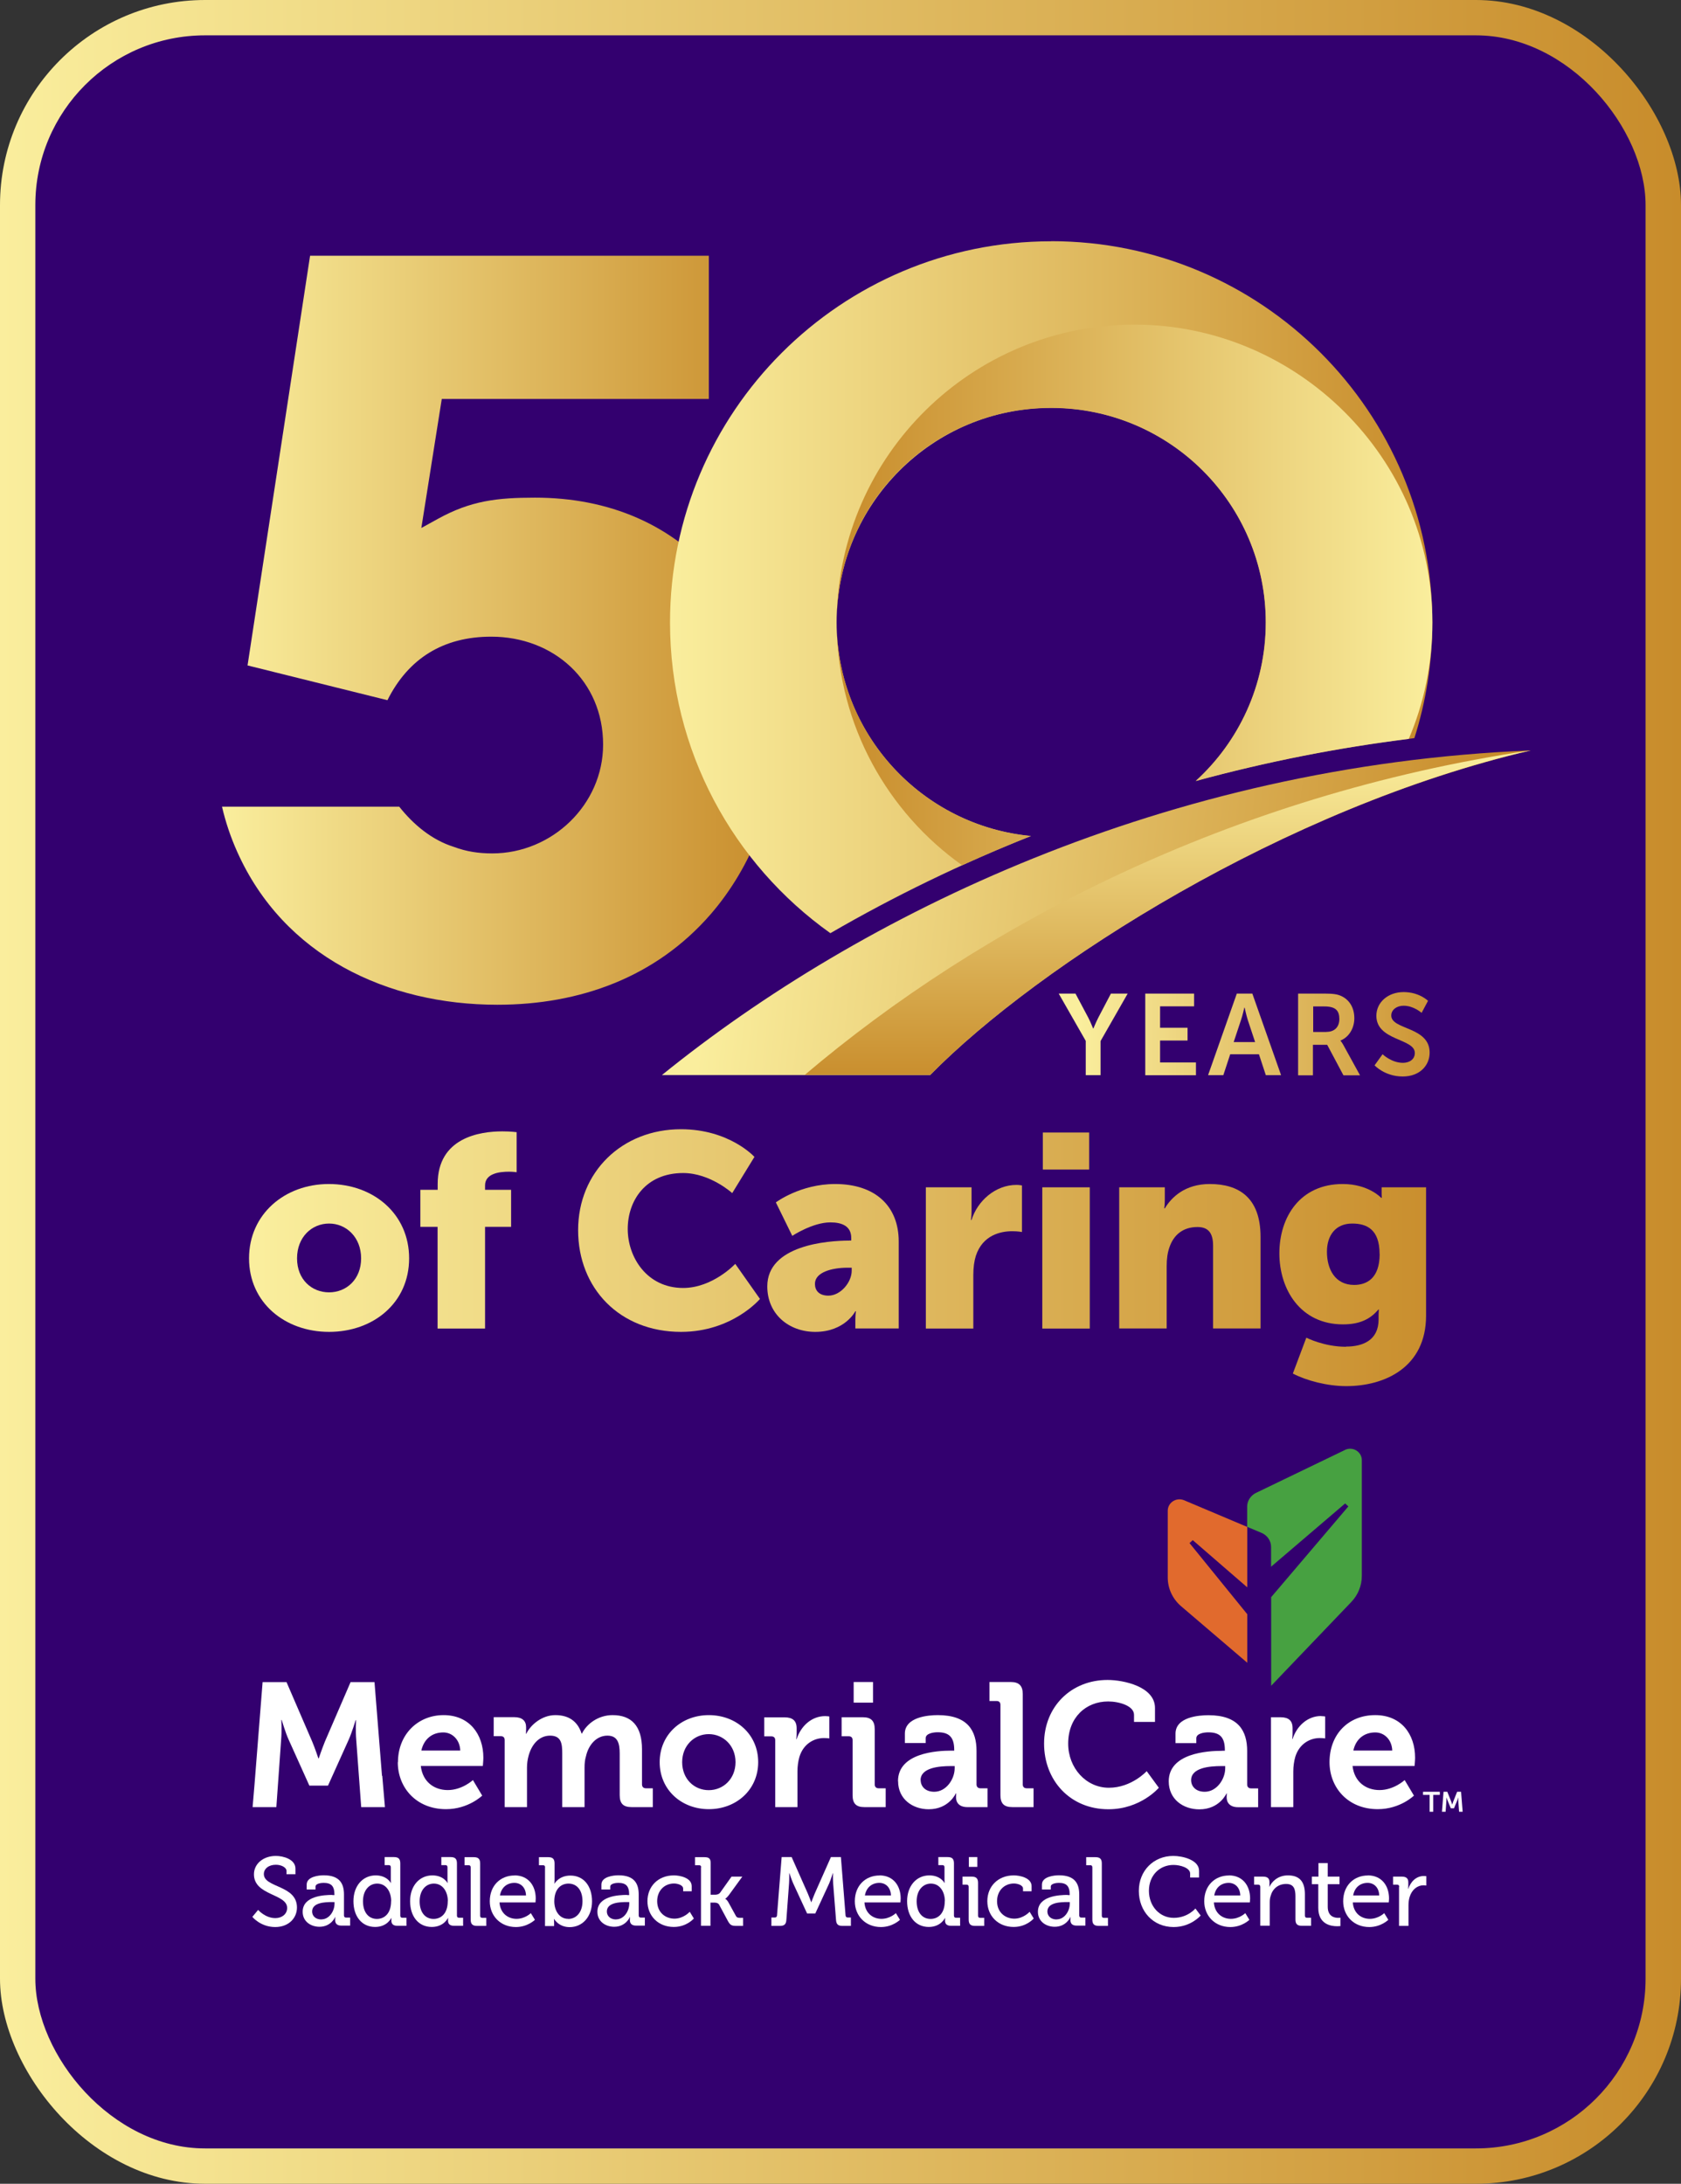<?xml version="1.0" encoding="UTF-8"?>
<svg id="Layer_2" data-name="Layer 2" xmlns="http://www.w3.org/2000/svg" width="188.39" height="244.73" xmlns:xlink="http://www.w3.org/1999/xlink" viewBox="0 0 188.39 244.73">
  <rect x="0" y="0" width="188.39" height="244.73" fill="#333333" stroke="none"/>
  <defs>
    <style>
      .cls-1 {
        fill: url(#linear-gradient-12);
      }

      .cls-1, .cls-2, .cls-3, .cls-4, .cls-5, .cls-6, .cls-7, .cls-8, .cls-9, .cls-10, .cls-11, .cls-12, .cls-13, .cls-14, .cls-15, .cls-16, .cls-17, .cls-18, .cls-19, .cls-20, .cls-21, .cls-22, .cls-23 {
        stroke-width: 0px;
      }

      .cls-2 {
        fill: url(#linear-gradient-17);
      }

      .cls-3 {
        fill: url(#linear-gradient-19);
      }

      .cls-4 {
        fill: url(#linear-gradient);
      }

      .cls-5 {
        fill: #33006f;
      }

      .cls-6 {
        fill: url(#linear-gradient-3);
      }

      .cls-6, .cls-15, .cls-17, .cls-22, .cls-23 {
        fill-rule: evenodd;
      }

      .cls-7 {
        fill: url(#linear-gradient-15);
      }

      .cls-8 {
        fill: #e16a2d;
      }

      .cls-9 {
        fill: url(#linear-gradient-11);
      }

      .cls-10 {
        fill: url(#linear-gradient-13);
      }

      .cls-11 {
        fill: url(#linear-gradient-16);
      }

      .cls-12 {
        fill: #fff;
      }

      .cls-13 {
        fill: url(#linear-gradient-14);
      }

      .cls-14 {
        fill: url(#linear-gradient-7);
      }

      .cls-15 {
        fill: url(#linear-gradient-2);
      }

      .cls-16 {
        fill: url(#linear-gradient-9);
      }

      .cls-17 {
        fill: url(#linear-gradient-5);
      }

      .cls-18 {
        fill: url(#linear-gradient-8);
      }

      .cls-19 {
        fill: #47a141;
      }

      .cls-20 {
        fill: url(#linear-gradient-18);
      }

      .cls-21 {
        fill: url(#linear-gradient-10);
      }

      .cls-22 {
        fill: url(#linear-gradient-6);
      }

      .cls-23 {
        fill: url(#linear-gradient-4);
      }
    </style>
    <linearGradient id="linear-gradient" x1="0" y1="183.69" x2="188.39" y2="183.69" gradientTransform="translate(0 306.05) scale(1 -1)" gradientUnits="userSpaceOnUse">
      <stop offset="0" stop-color="#faee9d"/>
      <stop offset="1" stop-color="#c88c2b"/>
    </linearGradient>
    <linearGradient id="linear-gradient-2" x1="24.88" y1="235.43" x2="86.99" y2="235.43" xlink:href="#linear-gradient"/>
    <linearGradient id="linear-gradient-3" x1="75.1" y1="240.24" x2="160.42" y2="240.25" xlink:href="#linear-gradient"/>
    <linearGradient id="linear-gradient-4" x1="160.54" y1="239.37" x2="93.78" y2="239.38" xlink:href="#linear-gradient"/>
    <linearGradient id="linear-gradient-5" x1="80.37" y1="208.43" x2="165.35" y2="199.1" xlink:href="#linear-gradient"/>
    <linearGradient id="linear-gradient-6" x1="130.87" y1="221.73" x2="130.87" y2="184.7" xlink:href="#linear-gradient"/>
    <linearGradient id="linear-gradient-7" x1="121" y1="190.13" x2="164.23" y2="190.13" xlink:href="#linear-gradient"/>
    <linearGradient id="linear-gradient-8" x1="121" y1="190.13" x2="164.23" y2="190.13" xlink:href="#linear-gradient"/>
    <linearGradient id="linear-gradient-9" x1="121" y1="190.13" x2="164.23" y2="190.13" xlink:href="#linear-gradient"/>
    <linearGradient id="linear-gradient-10" x1="121" y1="190.13" x2="164.23" y2="190.13" xlink:href="#linear-gradient"/>
    <linearGradient id="linear-gradient-11" x1="121" y1="190.14" x2="164.23" y2="190.14" xlink:href="#linear-gradient"/>
    <linearGradient id="linear-gradient-12" x1="28.98" y1="165.08" x2="162.8" y2="165.08" xlink:href="#linear-gradient"/>
    <linearGradient id="linear-gradient-13" x1="29.05" y1="168.21" x2="162.87" y2="168.21" xlink:href="#linear-gradient"/>
    <linearGradient id="linear-gradient-14" x1="29.05" y1="168.16" x2="162.87" y2="168.16" xlink:href="#linear-gradient"/>
    <linearGradient id="linear-gradient-15" x1="29.05" y1="165.08" x2="162.87" y2="165.08" xlink:href="#linear-gradient"/>
    <linearGradient id="linear-gradient-16" x1="29.05" y1="165.21" x2="162.87" y2="165.21" xlink:href="#linear-gradient"/>
    <linearGradient id="linear-gradient-17" x1="29.47" y1="168.15" x2="163.3" y2="168.15" xlink:href="#linear-gradient"/>
    <linearGradient id="linear-gradient-18" x1="29.47" y1="165.26" x2="163.3" y2="165.26" xlink:href="#linear-gradient"/>
    <linearGradient id="linear-gradient-19" x1="29.52" y1="162.04" x2="163.34" y2="162.04" xlink:href="#linear-gradient"/>
  </defs>
  <g id="Layer_2-2" data-name="Layer 2">
    <g id="Layer_1-2" data-name="Layer 1-2">
      <rect class="cls-4" width="188.39" height="244.73" rx="22.98" ry="22.98"/>
      <rect class="cls-5" x="3.96" y="3.96" width="180.46" height="236.81" rx="19.02" ry="19.02"/>
      <g>
        <g>
          <g>
            <path class="cls-12" d="M28.93,214.04s.79.92,1.93.92c.72,0,1.32-.44,1.32-1.14,0-1.61-3.72-1.37-3.72-3.77,0-1.16,1.02-2.06,2.46-2.06.82,0,2.19.37,2.19,1.42v.63h-1v-.36c0-.4-.58-.7-1.19-.7-.83,0-1.35.46-1.35,1.04,0,1.56,3.71,1.21,3.71,3.75,0,1.18-.92,2.19-2.44,2.19-1.64,0-2.56-1.14-2.56-1.14l.64-.77h0Z"/>
            <path class="cls-12" d="M37.24,212.38h.24v-.05c0-.97-.36-1.32-1.22-1.32-.26,0-.9.07-.9.42v.32h-.99v-.55c0-.9,1.37-1.04,1.91-1.04,1.79,0,2.27.94,2.27,2.16v2.34c0,.17.09.24.24.24h.45v.9h-.99c-.49,0-.69-.24-.69-.63,0-.18.02-.33.02-.33h-.02s-.44,1.09-1.76,1.09c-.95,0-1.88-.58-1.88-1.68,0-1.78,2.4-1.89,3.33-1.89h0ZM36.02,215.1c.89,0,1.47-.94,1.47-1.76v-.18h-.27c-.8,0-2.24.05-2.24,1.06,0,.45.34.89,1.04.89Z"/>
            <path class="cls-12" d="M42.1,210.17c1.27,0,1.7.85,1.7.85h.02s-.02-.17-.02-.37v-1.39c0-.17-.09-.24-.24-.24h-.45v-.9h1.05c.49,0,.7.2.7.7v5.86c0,.17.09.24.24.24h.45v.9h-1.02c-.48,0-.67-.22-.67-.59,0-.17.01-.28.01-.28h-.02s-.46,1-1.81,1c-1.49,0-2.43-1.18-2.43-2.89s1.04-2.89,2.5-2.89h-.01ZM43.84,213.05c0-.98-.52-1.96-1.57-1.96-.87,0-1.59.72-1.59,1.98s.64,1.98,1.56,1.98c.82,0,1.59-.58,1.59-1.99h0Z"/>
            <path class="cls-12" d="M48.45,210.17c1.27,0,1.7.85,1.7.85h.02s-.02-.17-.02-.37v-1.39c0-.17-.09-.24-.24-.24h-.45v-.9h1.05c.49,0,.7.2.7.7v5.86c0,.17.09.24.24.24h.45v.9h-1.02c-.48,0-.67-.22-.67-.59,0-.17.01-.28.01-.28h-.02s-.46,1-1.81,1c-1.49,0-2.43-1.18-2.43-2.89s1.04-2.89,2.5-2.89h-.01ZM50.19,213.05c0-.98-.52-1.96-1.57-1.96-.87,0-1.59.72-1.59,1.98s.64,1.98,1.56,1.98c.82,0,1.59-.58,1.59-1.99h0Z"/>
            <path class="cls-12" d="M52.75,209.27c0-.17-.09-.24-.24-.24h-.45v-.9h1.05c.49,0,.7.2.7.7v5.86c0,.17.09.24.24.24h.45v.9h-1.05c-.49,0-.7-.2-.7-.7v-5.86Z"/>
            <path class="cls-12" d="M57.66,210.17c1.55,0,2.38,1.16,2.38,2.59,0,.14-.03.44-.03.44h-4.03c.07,1.18.92,1.84,1.9,1.84s1.61-.64,1.61-.64l.46.75s-.82.81-2.13.81c-1.74,0-2.93-1.26-2.93-2.89,0-1.76,1.2-2.89,2.77-2.89h0ZM58.95,212.42c-.03-.92-.61-1.41-1.3-1.41-.81,0-1.46.49-1.62,1.41h2.93Z"/>
            <path class="cls-12" d="M61.09,209.27c0-.17-.09-.24-.24-.24h-.45v-.9h1.05c.49,0,.7.2.7.7v1.8c0,.26-.02.46-.02.46h.02s.48-.9,1.78-.9c1.49,0,2.42,1.18,2.42,2.89s-1.06,2.89-2.51,2.89c-1.24,0-1.74-.92-1.74-.92h-.02s.02.17.02.42v.38h-1.02v-6.56h0ZM63.69,215.05c.87,0,1.59-.72,1.59-1.98s-.64-1.98-1.57-1.98c-.82,0-1.59.58-1.59,1.99,0,.98.52,1.96,1.56,1.96h0Z"/>
            <path class="cls-12" d="M70.27,212.38h.24v-.05c0-.97-.36-1.32-1.22-1.32-.26,0-.9.07-.9.42v.32h-.99v-.55c0-.9,1.37-1.04,1.91-1.04,1.79,0,2.27.94,2.27,2.16v2.34c0,.17.09.24.24.24h.45v.9h-.99c-.49,0-.69-.24-.69-.63,0-.18.02-.33.02-.33h-.02s-.44,1.09-1.76,1.09c-.95,0-1.88-.58-1.88-1.68,0-1.78,2.4-1.89,3.33-1.89h0ZM69.05,215.1c.89,0,1.47-.94,1.47-1.76v-.18h-.27c-.8,0-2.24.05-2.24,1.06,0,.45.34.89,1.04.89Z"/>
            <path class="cls-12" d="M75.53,210.17c.67,0,1.99.27,1.99,1.21v.57h-.96v-.3c0-.39-.62-.57-1.02-.57-1.08,0-1.89.81-1.89,1.98,0,1.26.92,1.96,1.94,1.96s1.71-.77,1.71-.77l.46.75s-.79.95-2.25.95c-1.74,0-2.95-1.24-2.95-2.89s1.19-2.89,2.97-2.89h0Z"/>
            <path class="cls-12" d="M78.58,209.27c0-.17-.09-.24-.24-.24h-.45v-.9h1.05c.49,0,.7.14.7.63v3.58h.49c.2,0,.44-.05.58-.24l1.27-1.79h1.21l-1.49,2.05c-.25.34-.42.42-.42.42v.02s.18.07.37.42l.82,1.49c.09.17.2.22.47.22h.34v.9h-.77c-.52,0-.67-.09-.92-.52l-1-1.86c-.12-.2-.37-.23-.55-.23h-.42v2.6h-1.06v-6.56h0Z"/>
            <path class="cls-12" d="M86.47,214.89h.37c.15,0,.23-.09.24-.24l.52-6.53h1.12l1.81,4.08c.18.42.38.97.38.97h.02s.2-.55.38-.97l1.81-4.08h1.12l.52,6.53c.01.15.09.24.24.24h.36v.94h-.97c-.49,0-.67-.2-.7-.7l-.32-4.07c-.03-.46-.02-1.14-.02-1.14h-.02s-.22.72-.4,1.14l-1.56,3.38h-.92l-1.56-3.38c-.18-.4-.42-1.14-.42-1.14h-.02s.01.69-.02,1.14l-.3,4.07c-.03.49-.2.7-.71.7h-.97v-.94h0Z"/>
            <path class="cls-12" d="M98.56,210.17c1.55,0,2.38,1.16,2.38,2.59,0,.14-.03.44-.03.44h-4.03c.07,1.18.92,1.84,1.9,1.84s1.62-.64,1.62-.64l.46.75s-.82.81-2.13.81c-1.74,0-2.93-1.26-2.93-2.89,0-1.76,1.2-2.89,2.77-2.89h0ZM99.85,212.42c-.03-.92-.61-1.41-1.3-1.41-.81,0-1.46.49-1.62,1.41h2.93Z"/>
            <path class="cls-12" d="M104.15,210.17c1.27,0,1.7.85,1.7.85h.02s-.02-.17-.02-.37v-1.39c0-.17-.09-.24-.24-.24h-.45v-.9h1.05c.49,0,.7.2.7.7v5.86c0,.17.09.24.24.24h.45v.9h-1.02c-.48,0-.67-.22-.67-.59,0-.17.01-.28.01-.28h-.02s-.46,1-1.81,1c-1.49,0-2.43-1.18-2.43-2.89s1.04-2.89,2.5-2.89h-.01ZM105.89,213.05c0-.98-.52-1.96-1.57-1.96-.86,0-1.59.72-1.59,1.98s.64,1.98,1.56,1.98c.82,0,1.59-.58,1.59-1.99h0Z"/>
            <path class="cls-12" d="M108.56,211.45c0-.17-.09-.24-.24-.24h-.45v-.9h1.04c.49,0,.7.2.7.7v3.68c0,.17.09.24.24.24h.45v.9h-1.04c-.49,0-.7-.2-.7-.7v-3.68ZM108.58,208.12h.95v1.1h-.95v-1.1Z"/>
            <path class="cls-12" d="M113.62,210.17c.67,0,1.99.27,1.99,1.21v.57h-.96v-.3c0-.39-.62-.57-1.02-.57-1.08,0-1.89.81-1.89,1.98,0,1.26.92,1.96,1.94,1.96s1.71-.77,1.71-.77l.46.75s-.79.95-2.25.95c-1.74,0-2.95-1.24-2.95-2.89s1.19-2.89,2.97-2.89h0Z"/>
            <path class="cls-12" d="M119.64,212.38h.24v-.05c0-.97-.36-1.32-1.22-1.32-.26,0-.9.07-.9.42v.32h-.99v-.55c0-.9,1.37-1.04,1.91-1.04,1.79,0,2.27.94,2.27,2.16v2.34c0,.17.09.24.24.24h.45v.9h-.99c-.49,0-.69-.24-.69-.63,0-.18.02-.33.02-.33h-.02s-.44,1.09-1.76,1.09c-.95,0-1.88-.58-1.88-1.68,0-1.78,2.4-1.89,3.33-1.89h0ZM118.42,215.1c.89,0,1.47-.94,1.47-1.76v-.18h-.27c-.8,0-2.24.05-2.24,1.06,0,.45.34.89,1.04.89Z"/>
            <path class="cls-12" d="M122.42,209.27c0-.17-.09-.24-.24-.24h-.45v-.9h1.05c.49,0,.7.2.7.7v5.86c0,.17.09.24.24.24h.45v.9h-1.05c-.49,0-.7-.2-.7-.7v-5.86Z"/>
            <path class="cls-12" d="M131.49,207.99c1.04,0,2.89.44,2.89,1.67v.75h-1v-.44c0-.64-1.09-.97-1.87-.97-1.55,0-2.75,1.17-2.75,2.9s1.21,3.03,2.78,3.03,2.43-1.05,2.43-1.05l.59.79s-1.09,1.29-3.03,1.29c-2.31,0-3.9-1.78-3.9-4.05s1.66-3.92,3.86-3.92h0Z"/>
            <path class="cls-12" d="M137.72,210.17c1.55,0,2.38,1.16,2.38,2.59,0,.14-.03.44-.03.44h-4.03c.07,1.18.92,1.84,1.9,1.84s1.62-.64,1.62-.64l.46.75s-.82.81-2.13.81c-1.74,0-2.93-1.26-2.93-2.89,0-1.76,1.2-2.89,2.77-2.89h0ZM139,212.42c-.03-.92-.61-1.41-1.3-1.41-.81,0-1.46.49-1.62,1.41h2.93Z"/>
            <path class="cls-12" d="M141.24,211.45c0-.17-.09-.24-.24-.24h-.45v-.9h1.02c.47,0,.7.2.7.61v.2c0,.17-.02.32-.02.32h.02c.22-.48.87-1.27,2.07-1.27,1.31,0,1.9.71,1.9,2.12v2.39c0,.17.09.24.24.24h.45v.9h-1.05c-.49,0-.7-.2-.7-.7v-2.6c0-.77-.15-1.39-1.04-1.39s-1.53.55-1.74,1.35c-.08.22-.1.47-.1.74v2.59h-1.06v-4.37h0Z"/>
            <path class="cls-12" d="M147.74,211.16h-.72v-.85h.74v-1.52h1.04v1.52h1.32v.85h-1.32v2.53c0,1.1.77,1.24,1.17,1.24.15,0,.25-.02.25-.02v.94s-.14.02-.37.02c-.7,0-2.11-.22-2.11-2.06v-2.65h0Z"/>
            <path class="cls-12" d="M153.29,210.17c1.55,0,2.38,1.16,2.38,2.59,0,.14-.03.44-.03.44h-4.03c.07,1.18.92,1.84,1.9,1.84s1.62-.64,1.62-.64l.46.75s-.82.81-2.13.81c-1.74,0-2.93-1.26-2.93-2.89,0-1.76,1.2-2.89,2.77-2.89h0ZM154.57,212.42c-.03-.92-.61-1.41-1.3-1.41-.81,0-1.46.49-1.62,1.41h2.93Z"/>
            <path class="cls-12" d="M156.81,211.45c0-.17-.09-.24-.24-.24h-.45v-.9h1c.48,0,.71.2.71.64v.35c0,.22-.02.38-.02.38h.02c.26-.81.89-1.44,1.74-1.44.14,0,.28.02.28.02v1.05s-.14-.03-.32-.03c-.67,0-1.3.48-1.55,1.3-.1.32-.13.65-.13.99v2.26h-1.06v-4.37h0Z"/>
          </g>
          <g>
            <path class="cls-8" d="M139.78,180.9l-6.47-7.97.36-.33,6.11,5.29v-6.77l-7.08-2.99c-.87-.36-1.83.26-1.83,1.18v7.48c0,1.24.55,2.41,1.5,3.22l7.41,6.33v-5.44Z"/>
            <path class="cls-19" d="M150.72,162.5l-9.97,4.81c-.59.29-.98.89-.98,1.53v2.27l1.62.68c.64.27,1.06.89,1.06,1.57v2.22l8.3-7.09.36.33-8.65,10.17v9.93l8.98-9.39c.76-.79,1.18-1.84,1.18-2.93v-12.96c0-.95-1.02-1.57-1.89-1.15h0Z"/>
            <path class="cls-12" d="M42.84,199.01l.3,3.51h-2.66l-.56-7.58c-.08-.92-.02-2.17-.02-2.17h-.04s-.42,1.38-.77,2.17l-2.33,5.17h-2.09l-2.33-5.17c-.36-.79-.77-2.19-.77-2.19h-.04s.06,1.26-.02,2.19l-.54,7.58h-2.66s.22-2.6.22-2.62l.9-11.39h2.68l2.88,6.67c.34.81.69,1.88.69,1.88h.04s.36-1.06.69-1.88l2.88-6.67h2.68l.84,10.5h.02ZM44.58,197.48c0,2.86,2.07,5.27,5.41,5.27,2.5,0,4.05-1.52,4.05-1.52l-1.04-1.74s-1.2,1.12-2.82,1.12c-1.52,0-2.82-.92-3.02-2.7h6.95s.06-.63.06-.92c0-2.66-1.58-4.78-4.46-4.78s-5.11,2.17-5.11,5.27h-.01ZM47.22,196.18c.28-1.26,1.18-2.03,2.46-2.03,1.02,0,1.86.83,1.9,2.03h-4.36ZM56.58,202.52h2.48v-4.42c0-.46.06-.87.16-1.26.32-1.28,1.16-2.33,2.43-2.33s1.36.92,1.36,2.01v6h2.5v-4.42c0-.48.04-.89.16-1.28.28-1.26,1.16-2.31,2.4-2.31,1.16,0,1.38.87,1.38,2.01v4.66c0,.94.4,1.34,1.34,1.34h2.37v-2.11h-.77c-.28,0-.44-.16-.44-.44v-3.93c0-2.64-1.2-3.83-3.3-3.83-1.6,0-2.9.98-3.43,2.07h-.04c-.44-1.36-1.42-2.07-2.94-2.07s-2.78,1.1-3.26,2.09h-.04s.02-.22.02-.44v-.3c0-.71-.44-1.12-1.32-1.12h-2.31v2.13h.79c.28,0,.44.14.44.44v7.5h0ZM73.93,197.48c0,3.1,2.44,5.27,5.51,5.27s5.53-2.17,5.53-5.27-2.44-5.27-5.53-5.27-5.51,2.19-5.51,5.27h0ZM76.45,197.48c0-1.86,1.36-3.14,2.98-3.14s3,1.28,3,3.14-1.36,3.14-3,3.14-2.98-1.26-2.98-3.14ZM86.89,202.52h2.48v-3.99c0-.59.08-1.14.22-1.64.46-1.5,1.68-2.11,2.74-2.11.36,0,.61.04.61.04v-2.46s-.24-.04-.46-.04c-1.54,0-2.74,1.14-3.2,2.58h-.04s.04-.26.04-.63v-.59c0-.85-.46-1.22-1.34-1.22h-2.29v2.13h.79c.28,0,.44.14.44.44v7.5h0ZM95.55,201.18c0,.94.4,1.34,1.32,1.34h2.39v-2.11h-.79c-.28,0-.44-.16-.44-.44v-6.18c0-.92-.4-1.34-1.32-1.34h-2.39v2.13h.79c.28,0,.44.14.44.44v6.16ZM95.67,190.81h2.17v-2.31h-2.17v2.31ZM100.65,199.62c0,2.01,1.64,3.14,3.43,3.14,2.27,0,3.04-1.78,3.04-1.78h.04s-.02.18-.02.44c0,.59.36,1.1,1.28,1.1h2.25v-2.11h-.79c-.28,0-.44-.16-.44-.44v-3.75c0-2.25-.98-4.01-4.34-4.01-1.04,0-3.69.2-3.69,2.07v1.06h2.33v-.54c0-.55.89-.67,1.34-.67,1.28,0,1.86.54,1.86,1.98v.08h-.32c-1.64,0-5.98.26-5.98,3.42h0ZM103.17,199.5c0-1.4,2.07-1.58,3.38-1.58h.44v.24c0,1.22-.94,2.64-2.29,2.64-1.02,0-1.52-.63-1.52-1.3h0ZM112.12,201.18c0,.94.4,1.34,1.34,1.34h2.37v-2.11h-.77c-.28,0-.44-.16-.44-.44v-10.13c0-.92-.42-1.34-1.34-1.34h-2.39v2.13h.79c.28,0,.44.14.44.44v10.11h0Z"/>
            <path class="cls-12" d="M124.13,188.27c1.8,0,5.31.75,5.31,3.14v1.56h-2.35v-.79c0-1.02-1.68-1.5-2.9-1.5-2.5,0-4.48,1.8-4.48,4.72,0,2.74,2.01,4.95,4.56,4.95s4.24-1.86,4.24-1.86l1.36,1.86s-2.03,2.41-5.65,2.41c-4.28,0-7.21-3.22-7.21-7.36s3.04-7.13,7.11-7.13h0ZM136.95,196.2h.32v-.08c0-1.44-.57-1.98-1.86-1.98-.46,0-1.34.12-1.34.67v.54h-2.33v-1.06c0-1.88,2.64-2.07,3.69-2.07,3.36,0,4.34,1.76,4.34,4.01v3.75c0,.28.16.44.44.44h.79v2.11h-2.25c-.92,0-1.28-.52-1.28-1.1,0-.26.02-.44.02-.44h-.04s-.77,1.78-3.04,1.78c-1.8,0-3.43-1.12-3.43-3.14,0-3.16,4.34-3.42,5.98-3.42h0ZM135.02,200.8c1.34,0,2.29-1.42,2.29-2.64v-.24h-.44c-1.3,0-3.38.18-3.38,1.58,0,.67.5,1.3,1.52,1.3h0ZM148.06,192.31c-1.54,0-2.74,1.14-3.2,2.58h-.04s.04-.26.04-.63v-.59c0-.85-.46-1.22-1.34-1.22h-1.08v10.07h2.5v-3.99c0-.59.08-1.14.22-1.64.46-1.5,1.68-2.11,2.74-2.11.36,0,.61.04.61.04v-2.46s-.24-.04-.46-.04h0ZM154.13,192.21c2.88,0,4.46,2.11,4.46,4.78,0,.3-.06.92-.06.92h-6.95c.2,1.78,1.5,2.7,3.02,2.7,1.62,0,2.82-1.12,2.82-1.12l1.04,1.74s-1.54,1.52-4.05,1.52c-3.34,0-5.41-2.41-5.41-5.27,0-3.1,2.09-5.27,5.11-5.27h.01ZM156.03,196.18c-.04-1.2-.87-2.03-1.9-2.03-1.28,0-2.19.77-2.46,2.03h4.36,0Z"/>
          </g>
        </g>
        <g>
          <polygon class="cls-12" points="160.22 201.15 159.48 201.15 159.48 200.8 161.36 200.8 161.36 201.15 160.62 201.15 160.62 203.04 160.22 203.04 160.22 201.15"/>
          <path class="cls-12" d="M161.76,200.8h.44l.44,1.11c.05.13.11.33.11.33h0s.06-.2.11-.33l.44-1.11h.44l.18,2.24h-.4l-.09-1.26c0-.15,0-.35,0-.35h0s-.07.22-.12.35l-.36.87h-.36l-.36-.87c-.05-.13-.13-.35-.13-.35h0v.35l-.09,1.26h-.41l.18-2.24h-.01Z"/>
        </g>
      </g>
      <g>
        <path class="cls-15" d="M27.73,74.57l15.69,3.9c2.34-4.68,6.26-7.12,11.63-7.12,7,0,12.54,4.96,12.54,12.09,0,6.75-5.73,12.2-12.42,12.2-1.53,0-2.89-.2-4.33-.74-2.45-.77-4.52-2.5-6.1-4.5h-19.86c.4,1.73.97,3.42,1.7,5.05,5.21,11.67,16.81,17.15,29.16,17.15,9.23,0,17.76-3.07,23.9-10.14,4.56-5.26,7.42-12.48,7.42-19.47,0-6.29-2.41-12.95-6.36-17.83-5.22-6.44-12.54-9.39-20.74-9.39-4.23,0-7.2.34-10.89,2.38l-1.85,1.02,2.29-14.46h29.93v-16.05h-44.69l-7.01,45.93h0Z"/>
        <path class="cls-6" d="M117.81,27.04c-23.59,0-42.72,19.12-42.72,42.72,0,14.37,7.09,27.08,17.97,34.82,7.19-4.17,14.71-7.81,22.47-10.89-12.21-1.15-21.77-11.43-21.77-23.94,0-13.28,10.77-24.05,24.05-24.05s24.04,10.77,24.04,24.05c0,7.04-3.03,13.38-7.85,17.77,8.07-2.2,16.27-3.8,24.51-4.8,1.3-4.09,2.01-8.45,2.01-12.97,0-23.59-19.12-42.72-42.72-42.72h0Z"/>
        <path class="cls-23" d="M93.78,70.38c.2,10.98,5.7,20.66,14.05,26.59,2.54-1.16,5.11-2.25,7.71-3.28-12.01-1.13-21.45-11.08-21.76-23.31h0ZM157.88,82.81c-8.03,1-16.01,2.58-23.87,4.72,4.82-4.4,7.85-10.73,7.85-17.77,0-13.28-10.77-24.04-24.04-24.04s-23.71,10.43-24.04,23.42c.34-18.15,15.15-32.76,33.37-32.76s33.38,14.95,33.38,33.38c0,4.63-.94,9.04-2.65,13.05h0Z"/>
        <path class="cls-17" d="M74.18,120.48c22.21-17.99,56.5-34.72,97.38-36.38-27.49,6.4-55.07,23.94-67.32,36.38h-30.06Z"/>
        <path class="cls-22" d="M171.56,84.09c-27.49,6.4-55.07,23.94-67.32,36.38h-14.06c19.67-16.69,47.56-31.35,81.38-36.38h0Z"/>
      </g>
      <g>
        <path class="cls-14" d="M121.69,116.67l-3.04-5.32h1.88l1.43,2.69c.3.57.54,1.24.55,1.22h.03s.26-.65.55-1.22l1.41-2.69h1.88l-3.04,5.32v3.82h-1.66v-3.82h0Z"/>
        <path class="cls-18" d="M128.34,111.35h5.48v1.43h-3.81v2.4h3.08v1.43h-3.08v2.46h4.02v1.43h-5.68v-9.14h0Z"/>
        <path class="cls-16" d="M141.07,118.15h-3.2l-.77,2.34h-1.71l3.22-9.14h1.74l3.22,9.14h-1.71l-.77-2.34ZM139.45,112.93s-.2.9-.38,1.41l-.81,2.44h2.4l-.81-2.44c-.17-.52-.36-1.41-.36-1.41h-.03Z"/>
        <path class="cls-21" d="M145.5,111.35h2.95c.99,0,1.44.08,1.84.26.91.41,1.49,1.29,1.49,2.5,0,1.1-.58,2.11-1.55,2.5v.03s.13.13.31.45l1.88,3.42h-1.86l-1.82-3.42h-1.6v3.42h-1.66v-9.14h0ZM148.66,115.64c.89,0,1.44-.53,1.44-1.44s-.38-1.41-1.67-1.41h-1.26v2.86h1.49Z"/>
        <path class="cls-9" d="M154.95,118.15s.99.96,2.28.96c.69,0,1.33-.36,1.33-1.11,0-1.64-4.31-1.35-4.31-4.16,0-1.52,1.31-2.66,3.06-2.66s2.73.98,2.73.98l-.72,1.35s-.88-.8-2.02-.8c-.77,0-1.38.45-1.38,1.1,0,1.62,4.3,1.22,4.3,4.15,0,1.45-1.11,2.68-3.01,2.68-2.03,0-3.16-1.25-3.16-1.25l.9-1.25h0Z"/>
      </g>
      <g>
        <path class="cls-1" d="M36.85,132.69c5.01,0,9,3.35,9,8.33s-4,8.24-8.97,8.24-8.97-3.29-8.97-8.24,4-8.33,8.94-8.33h0ZM36.88,144.83c1.94,0,3.59-1.45,3.59-3.81s-1.66-3.9-3.59-3.9-3.59,1.51-3.59,3.9,1.66,3.81,3.59,3.81Z"/>
        <path class="cls-10" d="M49.05,137.49h-1.94v-4.15h1.94v-.65c0-5.19,4.7-5.9,7.25-5.9.95,0,1.6.09,1.6.09v4.49s-.37-.06-.86-.06c-1.04,0-2.68.18-2.68,1.54v.49h2.92v4.15h-2.92v11.4h-5.32v-11.4h0Z"/>
        <path class="cls-13" d="M76.31,126.55c5.44,0,8.24,3.1,8.24,3.1l-2.49,4.06s-2.46-2.25-5.5-2.25c-4.21,0-6.21,3.1-6.21,6.27s2.15,6.61,6.21,6.61c3.32,0,5.84-2.7,5.84-2.7l2.77,3.93s-3.1,3.69-8.85,3.69c-6.88,0-11.53-4.89-11.53-11.4s4.91-11.31,11.53-11.31h0Z"/>
        <path class="cls-7" d="M95.18,139.02h.22v-.28c0-1.32-1.02-1.75-2.34-1.75-1.99,0-4.27,1.51-4.27,1.51l-1.84-3.75s2.73-2.06,6.64-2.06c4.46,0,7.13,2.43,7.13,6.45v9.74h-4.86v-.95c0-.52.06-.98.06-.98h-.06s-1.17,2.31-4.49,2.31c-2.95,0-5.38-1.97-5.38-5.1,0-4.61,6.73-5.13,9.19-5.13h0ZM92.84,145.2c1.38,0,2.61-1.51,2.61-2.79v-.34h-.49c-1.69,0-3.63.49-3.63,1.81,0,.74.46,1.32,1.51,1.32h0Z"/>
        <path class="cls-11" d="M103.78,133.06h5.1v2.68c0,.52-.06.98-.06.98h.06c.67-2.15,2.68-3.93,5.04-3.93.31,0,.61.06.61.06v5.22s-.43-.09-1.08-.09c-1.26,0-3.32.4-4.09,2.77-.18.58-.28,1.29-.28,2.15v5.99h-5.32v-15.83h0Z"/>
        <path class="cls-2" d="M116.81,133.06h5.32v15.83h-5.32v-15.83ZM116.87,126.92h5.19v4.15h-5.19v-4.15Z"/>
        <path class="cls-20" d="M125.44,133.06h5.1v1.38c0,.52-.06.98-.06.98h.06c.74-1.23,2.25-2.73,5.04-2.73,3.2,0,5.69,1.47,5.69,5.93v10.26h-5.32v-9.28c0-1.47-.58-2.09-1.75-2.09-1.66,0-2.68.92-3.14,2.27-.22.61-.31,1.32-.31,2.09v7.01h-5.32v-15.83h0Z"/>
        <path class="cls-3" d="M150.84,150.91c1.9,0,3.66-.71,3.66-3.05v-.52c0-.18.03-.58.03-.58h-.06c-.92,1.1-2.12,1.66-3.96,1.66-4.76,0-7.13-3.9-7.13-7.96s2.31-7.77,7.1-7.77c2.89,0,4.3,1.54,4.3,1.54h.09s-.03-.18-.03-.37v-.8h4.98v14.38c0,5.78-4.61,7.9-8.94,7.9-2.12,0-4.46-.61-5.99-1.41l1.51-4.02s1.97,1.02,4.46,1.02h-.01ZM154.61,140.53c0-2.79-1.47-3.41-3.07-3.41-1.88,0-2.83,1.35-2.83,3.16,0,1.97.92,3.72,3.05,3.72,1.38,0,2.86-.71,2.86-3.47h0Z"/>
      </g>
    </g>
  </g>
</svg>